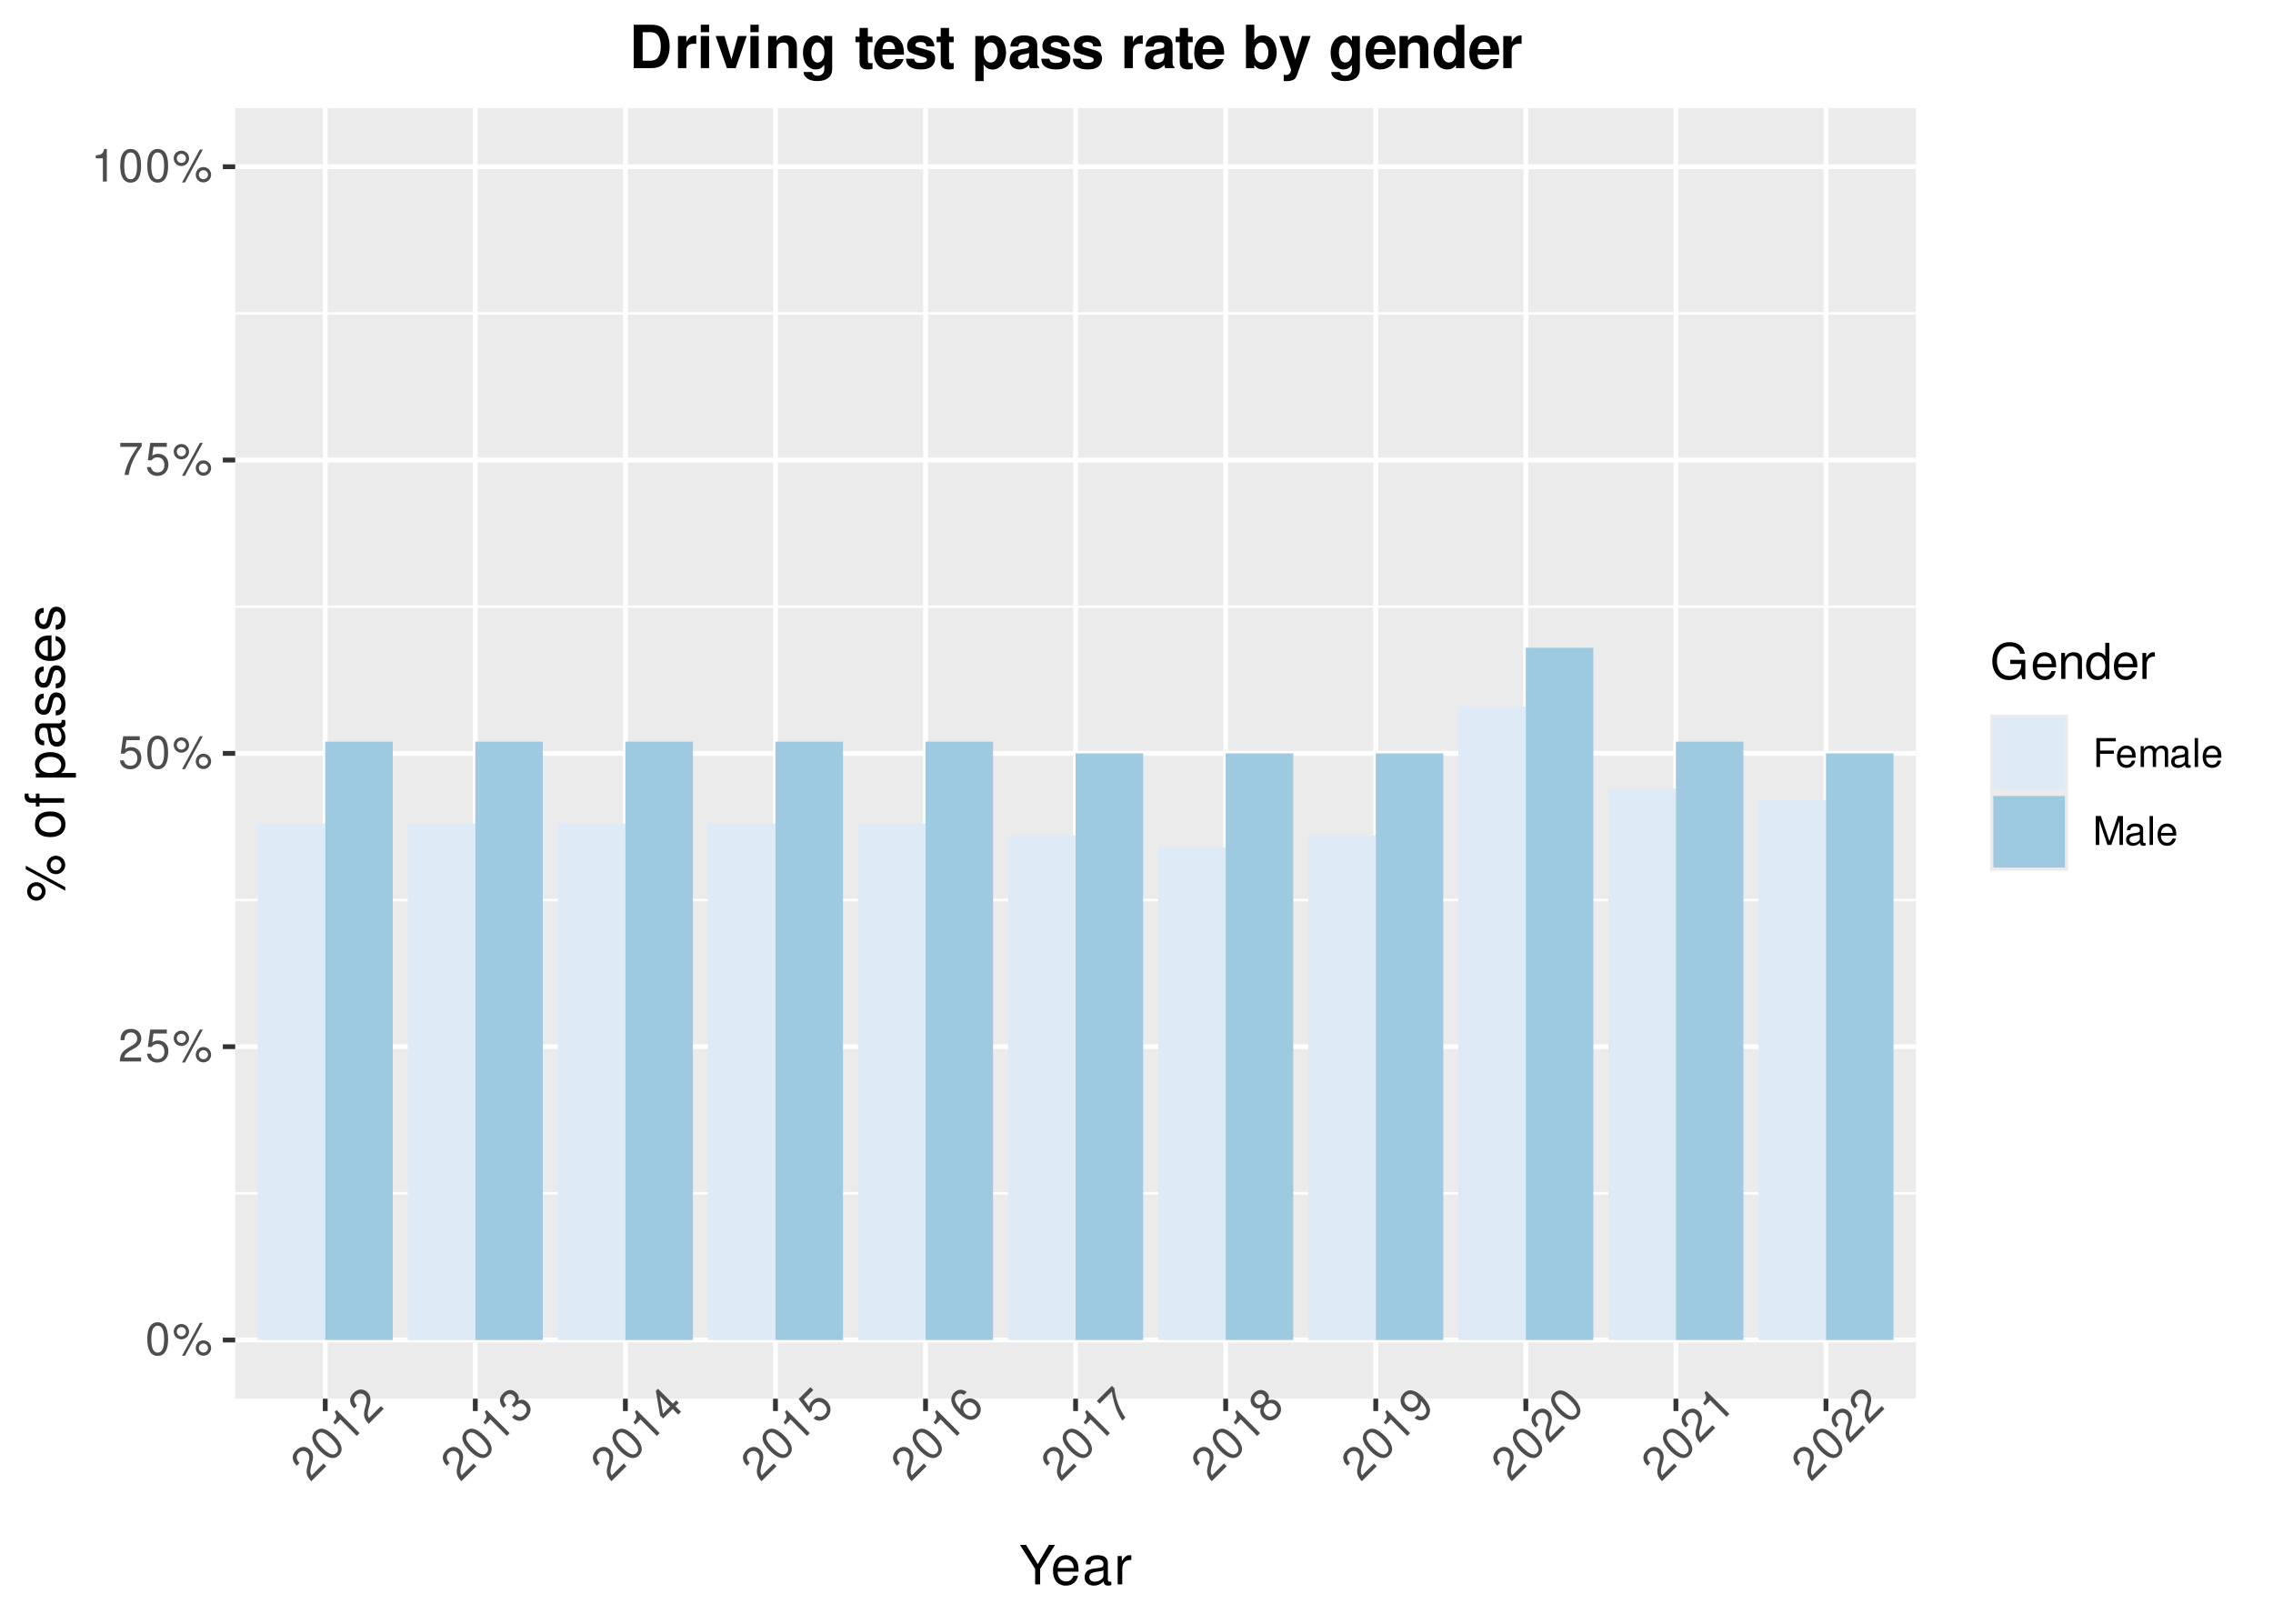 <?xml version="1.0" encoding="UTF-8"?>
<svg xmlns="http://www.w3.org/2000/svg" xmlns:xlink="http://www.w3.org/1999/xlink" width="504" height="360" viewBox="0 0 504 360">
<defs>
<g>
<g id="glyph-0-0">
<path d="M 2.75 -7.234 C 2.094 -7.234 1.484 -6.938 1.125 -6.438 C 0.656 -5.797 0.438 -4.844 0.438 -3.5 C 0.438 -1.062 1.234 0.234 2.75 0.234 C 4.25 0.234 5.062 -1.062 5.062 -3.438 C 5.062 -4.844 4.844 -5.781 4.375 -6.438 C 4.016 -6.938 3.422 -7.234 2.75 -7.234 Z M 2.75 -6.453 C 3.703 -6.453 4.172 -5.484 4.172 -3.516 C 4.172 -1.453 3.703 -0.5 2.734 -0.5 C 1.797 -0.5 1.328 -1.5 1.328 -3.484 C 1.328 -5.484 1.797 -6.453 2.75 -6.453 Z M 2.75 -6.453 "/>
</g>
<g id="glyph-0-1">
<path d="M 1.984 -6.844 C 1.047 -6.844 0.297 -6.078 0.297 -5.141 C 0.297 -4.203 1.047 -3.438 2 -3.438 C 2.938 -3.438 3.703 -4.203 3.703 -5.125 C 3.703 -6.094 2.953 -6.844 1.984 -6.844 Z M 1.984 -6.156 C 2.562 -6.156 3.016 -5.703 3.016 -5.125 C 3.016 -4.578 2.547 -4.125 2 -4.125 C 1.438 -4.125 0.984 -4.578 0.984 -5.141 C 0.984 -5.703 1.438 -6.156 1.984 -6.156 Z M 6.094 -7.094 L 2.141 0.203 L 2.797 0.203 L 6.75 -7.094 Z M 6.875 -3.219 C 5.938 -3.219 5.188 -2.453 5.188 -1.516 C 5.188 -0.562 5.938 0.188 6.891 0.188 C 7.812 0.188 8.594 -0.562 8.594 -1.5 C 8.594 -2.453 7.844 -3.219 6.875 -3.219 Z M 6.875 -2.516 C 7.453 -2.516 7.906 -2.062 7.906 -1.5 C 7.906 -0.953 7.438 -0.516 6.891 -0.516 C 6.312 -0.516 5.875 -0.953 5.875 -1.516 C 5.875 -2.062 6.312 -2.516 6.875 -2.516 Z M 6.875 -2.516 "/>
</g>
<g id="glyph-0-2">
<path d="M 5.062 -0.875 L 1.328 -0.875 C 1.422 -1.469 1.734 -1.844 2.609 -2.375 L 3.609 -2.938 C 4.594 -3.484 5.109 -4.234 5.109 -5.125 C 5.109 -5.719 4.875 -6.281 4.453 -6.672 C 4.031 -7.047 3.516 -7.234 2.844 -7.234 C 1.938 -7.234 1.266 -6.906 0.875 -6.297 C 0.625 -5.906 0.516 -5.453 0.5 -4.734 L 1.375 -4.734 C 1.406 -5.219 1.469 -5.516 1.594 -5.75 C 1.812 -6.188 2.281 -6.453 2.812 -6.453 C 3.609 -6.453 4.203 -5.875 4.203 -5.094 C 4.203 -4.516 3.875 -4.016 3.25 -3.656 L 2.328 -3.125 C 0.844 -2.266 0.422 -1.594 0.344 -0.016 L 5.062 -0.016 Z M 5.062 -0.875 "/>
</g>
<g id="glyph-0-3">
<path d="M 4.766 -7.094 L 1.094 -7.094 L 0.562 -3.234 L 1.375 -3.234 C 1.797 -3.719 2.125 -3.891 2.688 -3.891 C 3.641 -3.891 4.234 -3.234 4.234 -2.188 C 4.234 -1.172 3.641 -0.547 2.688 -0.547 C 1.906 -0.547 1.438 -0.938 1.234 -1.734 L 0.344 -1.734 C 0.469 -1.156 0.562 -0.875 0.781 -0.625 C 1.188 -0.078 1.906 0.234 2.703 0.234 C 4.125 0.234 5.125 -0.812 5.125 -2.312 C 5.125 -3.703 4.203 -4.672 2.844 -4.672 C 2.344 -4.672 1.938 -4.547 1.531 -4.234 L 1.812 -6.219 L 4.766 -6.219 Z M 4.766 -7.094 "/>
</g>
<g id="glyph-0-4">
<path d="M 5.203 -7.094 L 0.453 -7.094 L 0.453 -6.219 L 4.297 -6.219 C 2.594 -3.812 1.906 -2.328 1.375 0 L 2.312 0 C 2.703 -2.266 3.594 -4.219 5.203 -6.344 Z M 5.203 -7.094 "/>
</g>
<g id="glyph-0-5">
<path d="M 2.594 -5.156 L 2.594 0 L 3.469 0 L 3.469 -7.234 L 2.891 -7.234 C 2.578 -6.125 2.375 -5.969 1.016 -5.797 L 1.016 -5.156 Z M 2.594 -5.156 "/>
</g>
<g id="glyph-1-0">
<path d="M 2.953 -4.203 L 0.312 -1.562 C -0.031 -2.031 -0.078 -2.516 0.172 -3.516 L 0.469 -4.625 C 0.781 -5.719 0.609 -6.609 -0.016 -7.234 C -0.438 -7.656 -0.984 -7.891 -1.562 -7.875 C -2.141 -7.828 -2.625 -7.594 -3.094 -7.125 C -3.734 -6.484 -4 -5.781 -3.828 -5.078 C -3.734 -4.609 -3.5 -4.219 -2.984 -3.703 L -2.375 -4.312 C -2.688 -4.688 -2.875 -4.938 -2.938 -5.188 C -3.094 -5.656 -2.953 -6.172 -2.578 -6.547 C -2.016 -7.109 -1.188 -7.125 -0.641 -6.578 C -0.219 -6.156 -0.109 -5.578 -0.281 -4.875 L -0.562 -3.844 C -1.016 -2.203 -0.828 -1.422 0.234 -0.266 L 3.562 -3.594 Z M 2.953 -4.203 "/>
</g>
<g id="glyph-1-1">
<path d="M -3.172 -7.047 C -3.625 -6.594 -3.859 -5.953 -3.75 -5.344 C -3.625 -4.562 -3.109 -3.734 -2.156 -2.781 C -0.438 -1.062 1.047 -0.703 2.109 -1.766 C 3.172 -2.828 2.828 -4.328 1.141 -6.016 C 0.156 -7 -0.672 -7.516 -1.453 -7.641 C -2.062 -7.75 -2.688 -7.531 -3.172 -7.047 Z M -2.625 -6.5 C -1.938 -7.188 -0.922 -6.828 0.469 -5.438 C 1.922 -3.984 2.266 -2.984 1.578 -2.297 C 0.906 -1.625 -0.125 -2 -1.531 -3.406 C -2.938 -4.812 -3.297 -5.828 -2.625 -6.5 Z M -2.625 -6.5 "/>
</g>
<g id="glyph-1-2">
<path d="M -1.812 -5.469 L 1.828 -1.828 L 2.453 -2.453 L -2.656 -7.562 L -3.062 -7.156 C -2.5 -6.156 -2.547 -5.891 -3.375 -4.812 L -2.922 -4.359 Z M -1.812 -5.469 "/>
</g>
<g id="glyph-1-3">
<path d="M -0.797 -3.922 L -0.453 -4.266 C 0.219 -4.938 0.906 -4.969 1.516 -4.359 C 2.172 -3.703 2.156 -2.938 1.516 -2.297 C 0.828 -1.609 0.156 -1.625 -0.641 -2.328 L -1.266 -1.703 C -0.828 -1.328 -0.484 -1.141 -0.141 -1.016 C 0.609 -0.797 1.359 -1.016 2.047 -1.703 C 3.094 -2.75 3.109 -4.047 2.156 -5 C 1.5 -5.656 0.891 -5.766 0.094 -5.375 C 0.344 -6.031 0.234 -6.609 -0.281 -7.125 C -1.156 -8 -2.25 -7.969 -3.203 -7.016 C -4.219 -6 -4.188 -4.906 -3.141 -3.797 L -2.516 -4.422 C -2.812 -4.75 -2.953 -4.953 -3.031 -5.188 C -3.188 -5.594 -3.031 -6.094 -2.656 -6.469 C -2.094 -7.031 -1.438 -7.031 -0.875 -6.469 C -0.531 -6.125 -0.453 -5.766 -0.594 -5.375 C -0.703 -5.141 -0.906 -4.875 -1.312 -4.438 Z M -0.797 -3.922 "/>
</g>
<g id="glyph-1-4">
<path d="M 1.078 -3.547 L 2.312 -2.312 L 2.938 -2.938 L 1.703 -4.172 L 2.438 -4.906 L 1.875 -5.469 L 1.141 -4.734 L -2.172 -8.047 L -2.641 -7.578 L -1.703 -2.109 L -1.031 -1.438 Z M 0.516 -4.109 L -1.062 -2.531 L -1.75 -6.375 Z M 0.516 -4.109 "/>
</g>
<g id="glyph-1-5">
<path d="M -1.641 -8.391 L -4.25 -5.781 L -1.891 -2.672 L -1.312 -3.25 C -1.359 -3.891 -1.25 -4.25 -0.844 -4.656 C -0.172 -5.328 0.719 -5.281 1.453 -4.547 C 2.172 -3.828 2.188 -2.969 1.516 -2.297 C 0.953 -1.734 0.359 -1.672 -0.344 -2.094 L -0.969 -1.469 C -0.484 -1.141 -0.234 -1.016 0.109 -0.984 C 0.781 -0.906 1.516 -1.172 2.078 -1.734 C 3.094 -2.75 3.047 -4.203 1.984 -5.266 C 1 -6.25 -0.328 -6.266 -1.281 -5.312 C -1.641 -4.953 -1.844 -4.594 -1.922 -4.078 L -3.109 -5.672 L -1.016 -7.766 Z M -1.641 -8.391 "/>
</g>
<g id="glyph-1-6">
<path d="M -0.25 -7.312 C -1.219 -8.031 -2.25 -7.969 -3.016 -7.203 C -3.562 -6.656 -3.797 -5.891 -3.641 -5.141 C -3.438 -4.312 -2.953 -3.578 -2.016 -2.641 C -1.156 -1.781 -0.5 -1.344 0.266 -1.203 C 0.938 -1.062 1.609 -1.266 2.156 -1.812 C 3.109 -2.766 3.078 -4.172 2.078 -5.172 C 1.141 -6.109 -0.156 -6.156 -1.062 -5.25 C -1.547 -4.766 -1.766 -4.172 -1.656 -3.531 C -2.906 -4.812 -3.219 -5.906 -2.5 -6.625 C -2.062 -7.062 -1.484 -7.078 -0.891 -6.672 Z M -0.594 -4.625 C 0.016 -5.234 0.828 -5.172 1.5 -4.5 C 2.156 -3.844 2.172 -2.953 1.594 -2.375 C 1.031 -1.812 0.094 -1.844 -0.562 -2.5 C -1.203 -3.141 -1.203 -4.016 -0.594 -4.625 Z M -0.594 -4.625 "/>
</g>
<g id="glyph-1-7">
<path d="M -1.344 -8.688 L -4.688 -5.344 L -4.062 -4.719 L -1.359 -7.422 C -0.875 -4.531 -0.297 -2.984 0.969 -0.969 L 1.641 -1.641 C 0.297 -3.516 -0.438 -5.531 -0.812 -8.156 Z M -1.344 -8.688 "/>
</g>
<g id="glyph-1-8">
<path d="M 0.062 -5.469 C 0.281 -6.312 0.188 -6.719 -0.297 -7.203 C -1.094 -8 -2.266 -7.953 -3.172 -7.047 C -4.047 -6.172 -4.109 -4.984 -3.312 -4.188 C -2.828 -3.703 -2.422 -3.609 -1.594 -3.812 C -1.859 -2.953 -1.719 -2.25 -1.156 -1.688 C -0.219 -0.75 1.125 -0.781 2.109 -1.766 C 3.109 -2.766 3.141 -4.109 2.203 -5.047 C 1.641 -5.609 0.938 -5.75 0.062 -5.469 Z M -2.625 -6.5 C -2.094 -7.031 -1.438 -7.062 -0.922 -6.547 C -0.438 -6.062 -0.469 -5.406 -1 -4.875 C -1.516 -4.359 -2.172 -4.328 -2.672 -4.828 C -3.172 -5.328 -3.141 -5.984 -2.625 -6.5 Z M -0.469 -4.344 C 0.156 -4.969 1 -5 1.594 -4.406 C 2.203 -3.797 2.188 -2.969 1.547 -2.328 C 0.938 -1.719 0.078 -1.703 -0.516 -2.297 C -1.125 -2.906 -1.094 -3.719 -0.469 -4.344 Z M -0.469 -4.344 "/>
</g>
<g id="glyph-1-9">
<path d="M -0.797 -1.547 C 0.172 -0.828 1.203 -0.859 1.969 -1.625 C 2.531 -2.188 2.734 -2.953 2.594 -3.719 C 2.375 -4.531 1.922 -5.297 0.984 -6.234 C 0.125 -7.094 -0.547 -7.484 -1.297 -7.641 C -2 -7.781 -2.641 -7.578 -3.203 -7.016 C -4.156 -6.062 -4.125 -4.656 -3.141 -3.672 C -2.203 -2.734 -0.891 -2.703 0.016 -3.609 C 0.484 -4.078 0.656 -4.625 0.609 -5.328 C 1.859 -4.047 2.156 -2.938 1.438 -2.219 C 1.016 -1.797 0.422 -1.766 -0.172 -2.172 Z M -2.656 -6.469 C -2.078 -7.047 -1.156 -7 -0.5 -6.344 C 0.125 -5.719 0.141 -4.859 -0.484 -4.234 C -1.078 -3.641 -1.875 -3.688 -2.547 -4.359 C -3.188 -5 -3.234 -5.891 -2.656 -6.469 Z M -2.656 -6.469 "/>
</g>
<g id="glyph-2-0">
<path d="M 4.641 -3.438 L 7.938 -8.75 L 6.594 -8.75 L 4.109 -4.484 L 1.531 -8.75 L 0.156 -8.75 L 3.531 -3.438 L 3.531 0 L 4.641 0 Z M 4.641 -3.438 "/>
</g>
<g id="glyph-2-1">
<path d="M 6.156 -2.812 C 6.156 -3.766 6.078 -4.344 5.906 -4.812 C 5.5 -5.844 4.531 -6.469 3.359 -6.469 C 1.609 -6.469 0.484 -5.141 0.484 -3.062 C 0.484 -0.984 1.562 0.281 3.344 0.281 C 4.781 0.281 5.766 -0.547 6.031 -1.906 L 5.016 -1.906 C 4.734 -1.078 4.172 -0.641 3.375 -0.641 C 2.734 -0.641 2.203 -0.938 1.859 -1.469 C 1.625 -1.828 1.531 -2.188 1.531 -2.812 Z M 1.547 -3.625 C 1.625 -4.781 2.344 -5.547 3.344 -5.547 C 4.375 -5.547 5.078 -4.75 5.078 -3.625 Z M 1.547 -3.625 "/>
</g>
<g id="glyph-2-2">
<path d="M 6.422 -0.594 C 6.312 -0.562 6.266 -0.562 6.203 -0.562 C 5.859 -0.562 5.656 -0.75 5.656 -1.062 L 5.656 -4.75 C 5.656 -5.875 4.844 -6.469 3.297 -6.469 C 2.375 -6.469 1.641 -6.203 1.219 -5.734 C 0.922 -5.406 0.797 -5.047 0.781 -4.422 L 1.781 -4.422 C 1.875 -5.203 2.328 -5.547 3.266 -5.547 C 4.172 -5.547 4.672 -5.203 4.672 -4.609 L 4.672 -4.344 C 4.656 -3.906 4.438 -3.75 3.625 -3.641 C 2.203 -3.469 1.984 -3.422 1.609 -3.266 C 0.875 -2.953 0.5 -2.406 0.5 -1.578 C 0.5 -0.438 1.297 0.281 2.562 0.281 C 3.359 0.281 4 0 4.703 -0.641 C 4.781 0 5.094 0.281 5.734 0.281 C 5.953 0.281 6.078 0.25 6.422 0.172 Z M 4.672 -1.984 C 4.672 -1.641 4.578 -1.438 4.266 -1.156 C 3.859 -0.797 3.375 -0.594 2.781 -0.594 C 2 -0.594 1.547 -0.969 1.547 -1.609 C 1.547 -2.266 1.984 -2.609 3.062 -2.766 C 4.125 -2.906 4.328 -2.953 4.672 -3.109 Z M 4.672 -1.984 "/>
</g>
<g id="glyph-2-3">
<path d="M 0.828 -6.281 L 0.828 0 L 1.844 0 L 1.844 -3.266 C 1.844 -4.781 2.469 -5.453 3.859 -5.406 L 3.859 -6.438 C 3.688 -6.453 3.594 -6.469 3.469 -6.469 C 2.812 -6.469 2.328 -6.078 1.75 -5.141 L 1.75 -6.281 Z M 0.828 -6.281 "/>
</g>
<g id="glyph-3-0">
<path d="M -8.219 -2.391 C -8.219 -1.266 -7.297 -0.344 -6.172 -0.344 C -5.047 -0.344 -4.109 -1.266 -4.109 -2.406 C -4.109 -3.516 -5.047 -4.438 -6.141 -4.438 C -7.312 -4.438 -8.219 -3.547 -8.219 -2.391 Z M -7.375 -2.391 C -7.375 -3.078 -6.844 -3.609 -6.156 -3.609 C -5.5 -3.609 -4.953 -3.062 -4.953 -2.406 C -4.953 -1.734 -5.5 -1.172 -6.172 -1.172 C -6.844 -1.172 -7.375 -1.719 -7.375 -2.391 Z M -8.516 -7.312 L 0.234 -2.562 L 0.234 -3.359 L -8.516 -8.094 Z M -3.859 -8.25 C -3.859 -7.125 -2.953 -6.219 -1.828 -6.219 C -0.688 -6.219 0.234 -7.125 0.234 -8.266 C 0.234 -9.391 -0.688 -10.312 -1.797 -10.312 C -2.953 -10.312 -3.859 -9.406 -3.859 -8.25 Z M -3.031 -8.25 C -3.031 -8.938 -2.484 -9.484 -1.797 -9.484 C -1.156 -9.484 -0.609 -8.922 -0.609 -8.266 C -0.609 -7.578 -1.156 -7.047 -1.828 -7.047 C -2.484 -7.047 -3.031 -7.578 -3.031 -8.25 Z M -3.031 -8.25 "/>
</g>
<g id="glyph-3-1">
</g>
<g id="glyph-3-2">
<path d="M -6.469 -3.266 C -6.469 -1.484 -5.203 -0.438 -3.094 -0.438 C -0.969 -0.438 0.281 -1.484 0.281 -3.281 C 0.281 -5.047 -0.984 -6.125 -3.047 -6.125 C -5.234 -6.125 -6.469 -5.094 -6.469 -3.266 Z M -5.547 -3.281 C -5.547 -4.406 -4.625 -5.078 -3.062 -5.078 C -1.578 -5.078 -0.641 -4.375 -0.641 -3.281 C -0.641 -2.156 -1.578 -1.469 -3.094 -1.469 C -4.625 -1.469 -5.547 -2.156 -5.547 -3.281 Z M -5.547 -3.281 "/>
</g>
<g id="glyph-3-3">
<path d="M -6.281 -3.094 L -6.281 -2.047 L -7.266 -2.047 C -7.688 -2.047 -7.906 -2.281 -7.906 -2.75 C -7.906 -2.828 -7.906 -2.875 -7.891 -3.094 L -8.719 -3.094 C -8.766 -2.875 -8.781 -2.734 -8.781 -2.531 C -8.781 -1.609 -8.25 -1.062 -7.359 -1.062 L -6.281 -1.062 L -6.281 -0.219 L -5.469 -0.219 L -5.469 -1.062 L 0 -1.062 L 0 -2.047 L -5.469 -2.047 L -5.469 -3.094 Z M -6.281 -3.094 "/>
</g>
<g id="glyph-3-4">
<path d="M 2.609 -0.641 L 2.609 -1.656 L -0.656 -1.656 C -0.016 -2.188 0.281 -2.766 0.281 -3.594 C 0.281 -5.219 -1.031 -6.281 -3.031 -6.281 C -5.141 -6.281 -6.469 -5.25 -6.469 -3.578 C -6.469 -2.719 -6.078 -2.047 -5.344 -1.578 L -6.281 -1.578 L -6.281 -0.641 Z M -5.531 -3.406 C -5.531 -4.516 -4.562 -5.234 -3.062 -5.234 C -1.625 -5.234 -0.656 -4.5 -0.656 -3.406 C -0.656 -2.344 -1.625 -1.656 -3.094 -1.656 C -4.578 -1.656 -5.531 -2.344 -5.531 -3.406 Z M -5.531 -3.406 "/>
</g>
<g id="glyph-3-5">
<path d="M -0.594 -6.422 C -0.562 -6.312 -0.562 -6.266 -0.562 -6.203 C -0.562 -5.859 -0.75 -5.656 -1.062 -5.656 L -4.75 -5.656 C -5.875 -5.656 -6.469 -4.844 -6.469 -3.297 C -6.469 -2.375 -6.203 -1.641 -5.734 -1.219 C -5.406 -0.922 -5.047 -0.797 -4.422 -0.781 L -4.422 -1.781 C -5.203 -1.875 -5.547 -2.328 -5.547 -3.266 C -5.547 -4.172 -5.203 -4.672 -4.609 -4.672 L -4.344 -4.672 C -3.906 -4.656 -3.75 -4.438 -3.641 -3.625 C -3.469 -2.203 -3.422 -1.984 -3.266 -1.609 C -2.953 -0.875 -2.406 -0.5 -1.578 -0.5 C -0.438 -0.5 0.281 -1.297 0.281 -2.562 C 0.281 -3.359 0 -4 -0.641 -4.703 C 0 -4.781 0.281 -5.094 0.281 -5.734 C 0.281 -5.953 0.25 -6.078 0.172 -6.422 Z M -1.984 -4.672 C -1.641 -4.672 -1.438 -4.578 -1.156 -4.266 C -0.797 -3.859 -0.594 -3.375 -0.594 -2.781 C -0.594 -2 -0.969 -1.547 -1.609 -1.547 C -2.266 -1.547 -2.609 -1.984 -2.766 -3.062 C -2.906 -4.125 -2.953 -4.328 -3.109 -4.672 Z M -1.984 -4.672 "/>
</g>
<g id="glyph-3-6">
<path d="M -4.531 -5.25 C -5.766 -5.25 -6.469 -4.422 -6.469 -2.969 C -6.469 -1.516 -5.719 -0.562 -4.547 -0.562 C -3.562 -0.562 -3.094 -1.062 -2.734 -2.562 L -2.516 -3.484 C -2.344 -4.188 -2.094 -4.469 -1.641 -4.469 C -1.047 -4.469 -0.641 -3.875 -0.641 -3 C -0.641 -2.453 -0.797 -2 -1.062 -1.75 C -1.25 -1.594 -1.422 -1.531 -1.875 -1.469 L -1.875 -0.406 C -0.422 -0.453 0.281 -1.266 0.281 -2.922 C 0.281 -4.5 -0.5 -5.516 -1.719 -5.516 C -2.656 -5.516 -3.172 -4.984 -3.469 -3.734 L -3.703 -2.766 C -3.891 -1.953 -4.156 -1.609 -4.594 -1.609 C -5.188 -1.609 -5.547 -2.125 -5.547 -2.938 C -5.547 -3.75 -5.203 -4.172 -4.531 -4.203 Z M -4.531 -5.25 "/>
</g>
<g id="glyph-3-7">
<path d="M -2.812 -6.156 C -3.766 -6.156 -4.344 -6.078 -4.812 -5.906 C -5.844 -5.5 -6.469 -4.531 -6.469 -3.359 C -6.469 -1.609 -5.141 -0.484 -3.062 -0.484 C -0.984 -0.484 0.281 -1.562 0.281 -3.344 C 0.281 -4.781 -0.547 -5.766 -1.906 -6.031 L -1.906 -5.016 C -1.078 -4.734 -0.641 -4.172 -0.641 -3.375 C -0.641 -2.734 -0.938 -2.203 -1.469 -1.859 C -1.828 -1.625 -2.188 -1.531 -2.812 -1.531 Z M -3.625 -1.547 C -4.781 -1.625 -5.547 -2.344 -5.547 -3.344 C -5.547 -4.375 -4.75 -5.078 -3.625 -5.078 Z M -3.625 -1.547 "/>
</g>
<g id="glyph-4-0">
<path d="M 7.797 -4.234 L 4.453 -4.234 L 4.453 -3.328 L 6.891 -3.328 L 6.891 -3.109 C 6.891 -1.688 5.844 -0.656 4.375 -0.656 C 3.562 -0.656 2.828 -0.953 2.359 -1.469 C 1.828 -2.031 1.5 -2.984 1.5 -3.984 C 1.5 -5.953 2.625 -7.25 4.328 -7.25 C 5.547 -7.25 6.422 -6.625 6.641 -5.594 L 7.688 -5.594 C 7.406 -7.219 6.172 -8.156 4.328 -8.156 C 3.359 -8.156 2.562 -7.891 1.938 -7.375 C 1 -6.609 0.484 -5.375 0.484 -3.922 C 0.484 -1.469 1.984 0.25 4.156 0.25 C 5.25 0.25 6.109 -0.156 6.891 -1.016 L 7.156 0.047 L 7.797 0.047 Z M 7.797 -4.234 "/>
</g>
<g id="glyph-4-1">
<path d="M 5.641 -2.578 C 5.641 -3.453 5.578 -3.984 5.406 -4.406 C 5.031 -5.359 4.156 -5.922 3.078 -5.922 C 1.469 -5.922 0.438 -4.703 0.438 -2.812 C 0.438 -0.906 1.438 0.25 3.062 0.25 C 4.375 0.25 5.297 -0.5 5.516 -1.75 L 4.594 -1.75 C 4.344 -0.984 3.828 -0.594 3.094 -0.594 C 2.516 -0.594 2.016 -0.859 1.703 -1.344 C 1.484 -1.672 1.406 -2 1.391 -2.578 Z M 1.422 -3.328 C 1.5 -4.391 2.141 -5.078 3.062 -5.078 C 4 -5.078 4.656 -4.359 4.656 -3.328 Z M 1.422 -3.328 "/>
</g>
<g id="glyph-4-2">
<path d="M 0.766 -5.766 L 0.766 0 L 1.688 0 L 1.688 -3.172 C 1.688 -4.359 2.312 -5.125 3.25 -5.125 C 3.984 -5.125 4.438 -4.688 4.438 -4 L 4.438 0 L 5.359 0 L 5.359 -4.359 C 5.359 -5.312 4.641 -5.922 3.531 -5.922 C 2.672 -5.922 2.125 -5.594 1.609 -4.797 L 1.609 -5.766 Z M 0.766 -5.766 "/>
</g>
<g id="glyph-4-3">
<path d="M 5.438 -8.016 L 4.531 -8.016 L 4.531 -5.031 C 4.141 -5.625 3.531 -5.922 2.766 -5.922 C 1.266 -5.922 0.281 -4.734 0.281 -2.891 C 0.281 -0.953 1.234 0.25 2.797 0.25 C 3.594 0.25 4.141 -0.047 4.625 -0.766 L 4.625 0 L 5.438 0 Z M 2.922 -5.078 C 3.906 -5.078 4.531 -4.203 4.531 -2.812 C 4.531 -1.484 3.891 -0.609 2.922 -0.609 C 1.906 -0.609 1.25 -1.5 1.25 -2.844 C 1.25 -4.188 1.906 -5.078 2.922 -5.078 Z M 2.922 -5.078 "/>
</g>
<g id="glyph-4-4">
<path d="M 0.766 -5.766 L 0.766 0 L 1.688 0 L 1.688 -2.984 C 1.688 -4.375 2.266 -5 3.531 -4.969 L 3.531 -5.891 C 3.375 -5.922 3.281 -5.922 3.172 -5.922 C 2.578 -5.922 2.141 -5.578 1.609 -4.719 L 1.609 -5.766 Z M 0.766 -5.766 "/>
</g>
<g id="glyph-5-0">
<path d="M 1.609 -2.922 L 4.672 -2.922 L 4.672 -3.641 L 1.609 -3.641 L 1.609 -5.688 L 5.094 -5.688 L 5.094 -6.406 L 0.797 -6.406 L 0.797 0 L 1.609 0 Z M 1.609 -2.922 "/>
</g>
<g id="glyph-5-1">
<path d="M 4.516 -2.062 C 4.516 -2.766 4.453 -3.188 4.328 -3.531 C 4.031 -4.281 3.328 -4.734 2.469 -4.734 C 1.172 -4.734 0.359 -3.766 0.359 -2.25 C 0.359 -0.719 1.141 0.203 2.453 0.203 C 3.5 0.203 4.234 -0.391 4.422 -1.406 L 3.672 -1.406 C 3.469 -0.797 3.062 -0.469 2.469 -0.469 C 2 -0.469 1.609 -0.688 1.359 -1.078 C 1.188 -1.344 1.125 -1.594 1.125 -2.062 Z M 1.141 -2.656 C 1.203 -3.516 1.719 -4.062 2.453 -4.062 C 3.203 -4.062 3.719 -3.484 3.719 -2.656 Z M 1.141 -2.656 "/>
</g>
<g id="glyph-5-2">
<path d="M 0.609 -4.609 L 0.609 0 L 1.359 0 L 1.359 -2.891 C 1.359 -3.562 1.844 -4.094 2.438 -4.094 C 2.984 -4.094 3.297 -3.766 3.297 -3.172 L 3.297 0 L 4.031 0 L 4.031 -2.891 C 4.031 -3.562 4.516 -4.094 5.109 -4.094 C 5.641 -4.094 5.969 -3.75 5.969 -3.172 L 5.969 0 L 6.703 0 L 6.703 -3.453 C 6.703 -4.281 6.234 -4.734 5.359 -4.734 C 4.75 -4.734 4.375 -4.562 3.953 -4.031 C 3.672 -4.531 3.312 -4.734 2.703 -4.734 C 2.094 -4.734 1.688 -4.516 1.297 -3.953 L 1.297 -4.609 Z M 0.609 -4.609 "/>
</g>
<g id="glyph-5-3">
<path d="M 4.703 -0.438 C 4.625 -0.406 4.594 -0.406 4.547 -0.406 C 4.297 -0.406 4.156 -0.547 4.156 -0.781 L 4.156 -3.484 C 4.156 -4.297 3.547 -4.734 2.422 -4.734 C 1.734 -4.734 1.203 -4.547 0.891 -4.203 C 0.672 -3.969 0.594 -3.703 0.578 -3.25 L 1.312 -3.25 C 1.375 -3.812 1.703 -4.062 2.391 -4.062 C 3.062 -4.062 3.422 -3.812 3.422 -3.375 L 3.422 -3.188 C 3.406 -2.875 3.25 -2.75 2.656 -2.672 C 1.625 -2.547 1.453 -2.5 1.172 -2.391 C 0.641 -2.156 0.375 -1.766 0.375 -1.156 C 0.375 -0.328 0.953 0.203 1.875 0.203 C 2.469 0.203 2.922 0 3.453 -0.469 C 3.5 0 3.734 0.203 4.203 0.203 C 4.359 0.203 4.453 0.188 4.703 0.125 Z M 3.422 -1.453 C 3.422 -1.203 3.359 -1.062 3.125 -0.859 C 2.828 -0.578 2.469 -0.438 2.047 -0.438 C 1.469 -0.438 1.141 -0.719 1.141 -1.172 C 1.141 -1.656 1.453 -1.906 2.25 -2.016 C 3.031 -2.125 3.172 -2.156 3.422 -2.281 Z M 3.422 -1.453 "/>
</g>
<g id="glyph-5-4">
<path d="M 1.344 -6.406 L 0.594 -6.406 L 0.594 0 L 1.344 0 Z M 1.344 -6.406 "/>
</g>
<g id="glyph-5-5">
<path d="M 4.109 0 L 5.922 -5.375 L 5.922 0 L 6.688 0 L 6.688 -6.406 L 5.562 -6.406 L 3.688 -0.828 L 1.797 -6.406 L 0.656 -6.406 L 0.656 0 L 1.438 0 L 1.438 -5.375 L 3.25 0 Z M 4.109 0 "/>
</g>
<g id="glyph-6-0">
<path d="M 1.016 0 L 4.781 0 C 6.25 0 7.172 -0.344 7.828 -1.125 C 8.578 -2.016 8.984 -3.312 8.984 -4.812 C 8.984 -6.312 8.578 -7.609 7.828 -8.516 C 7.172 -9.297 6.266 -9.625 4.781 -9.625 L 1.016 -9.625 Z M 3 -1.656 L 3 -7.969 L 4.781 -7.969 C 6.266 -7.969 7.016 -6.938 7.016 -4.812 C 7.016 -2.688 6.266 -1.656 4.781 -1.656 Z M 3 -1.656 "/>
</g>
<g id="glyph-6-1">
<path d="M 0.828 -7.125 L 0.828 0 L 2.688 0 L 2.688 -3.797 C 2.688 -4.875 3.219 -5.406 4.297 -5.406 C 4.5 -5.406 4.641 -5.406 4.891 -5.359 L 4.891 -7.234 C 4.781 -7.25 4.734 -7.25 4.656 -7.25 C 3.812 -7.25 3.094 -6.688 2.688 -5.734 L 2.688 -7.125 Z M 0.828 -7.125 "/>
</g>
<g id="glyph-6-2">
<path d="M 2.734 -7.125 L 0.891 -7.125 L 0.891 0 L 2.734 0 Z M 2.734 -9.625 L 0.891 -9.625 L 0.891 -7.969 L 2.734 -7.969 Z M 2.734 -9.625 "/>
</g>
<g id="glyph-6-3">
<path d="M 4.625 0 L 7.078 -7.125 L 5.125 -7.125 L 3.688 -1.922 L 2.141 -7.125 L 0.188 -7.125 L 2.688 0 Z M 4.625 0 "/>
</g>
<g id="glyph-6-4">
<path d="M 0.828 -7.125 L 0.828 0 L 2.688 0 L 2.688 -4.281 C 2.688 -5.125 3.266 -5.672 4.172 -5.672 C 4.969 -5.672 5.359 -5.234 5.359 -4.391 L 5.359 0 L 7.203 0 L 7.203 -4.781 C 7.203 -6.359 6.344 -7.25 4.812 -7.25 C 3.859 -7.25 3.203 -6.906 2.688 -6.094 L 2.688 -7.125 Z M 0.828 -7.125 "/>
</g>
<g id="glyph-6-5">
<path d="M 5.281 -7.125 L 5.281 -6.031 C 4.766 -6.859 4.203 -7.25 3.453 -7.25 C 2.812 -7.25 2.109 -6.938 1.625 -6.422 C 0.906 -5.672 0.547 -4.641 0.547 -3.391 C 0.547 -1.203 1.703 0.297 3.406 0.297 C 4.172 0.297 4.641 0.047 5.281 -0.719 L 5.281 0.234 C 5.281 1.094 4.672 1.688 3.797 1.688 C 3.141 1.688 2.734 1.406 2.594 0.859 L 0.688 0.859 C 0.703 1.406 0.891 1.797 1.391 2.188 C 1.953 2.656 2.734 2.875 3.734 2.875 C 5.797 2.875 7.031 1.891 7.031 0.234 L 7.031 -7.125 Z M 3.797 -5.703 C 4.656 -5.703 5.312 -4.734 5.312 -3.422 C 5.312 -2.125 4.688 -1.234 3.766 -1.234 C 2.953 -1.234 2.391 -2.125 2.391 -3.422 C 2.391 -4.766 2.953 -5.703 3.797 -5.703 Z M 3.797 -5.703 "/>
</g>
<g id="glyph-6-6">
</g>
<g id="glyph-6-7">
<path d="M 3.969 -6.984 L 2.938 -6.984 L 2.938 -8.906 L 1.094 -8.906 L 1.094 -6.984 L 0.188 -6.984 L 0.188 -5.75 L 1.094 -5.75 L 1.094 -1.375 C 1.094 -0.25 1.688 0.297 2.906 0.297 C 3.328 0.297 3.625 0.266 3.969 0.156 L 3.969 -1.141 C 3.797 -1.109 3.703 -1.094 3.547 -1.094 C 3.062 -1.094 2.938 -1.234 2.938 -1.875 L 2.938 -5.75 L 3.969 -5.75 Z M 3.969 -6.984 "/>
</g>
<g id="glyph-6-8">
<path d="M 6.922 -2.984 C 6.938 -3.141 6.938 -3.203 6.938 -3.297 C 6.938 -4.016 6.828 -4.672 6.656 -5.172 C 6.172 -6.469 5.031 -7.25 3.594 -7.25 C 1.547 -7.25 0.297 -5.766 0.297 -3.375 C 0.297 -1.094 1.531 0.297 3.547 0.297 C 5.156 0.297 6.438 -0.594 6.859 -2 L 5.031 -2 C 4.812 -1.438 4.297 -1.109 3.625 -1.109 C 3.094 -1.109 2.672 -1.328 2.406 -1.734 C 2.234 -2 2.172 -2.312 2.141 -2.984 Z M 2.172 -4.219 C 2.281 -5.312 2.75 -5.828 3.562 -5.828 C 4.406 -5.828 4.906 -5.266 5 -4.219 Z M 2.172 -4.219 "/>
</g>
<g id="glyph-6-9">
<path d="M 6.672 -4.828 C 6.641 -6.344 5.484 -7.25 3.562 -7.25 C 1.75 -7.25 0.641 -6.344 0.641 -4.875 C 0.641 -4.391 0.781 -3.984 1.031 -3.703 C 1.281 -3.453 1.5 -3.344 2.188 -3.109 L 4.391 -2.422 C 4.859 -2.281 5.016 -2.141 5.016 -1.844 C 5.016 -1.406 4.5 -1.156 3.641 -1.156 C 3.156 -1.156 2.781 -1.234 2.547 -1.406 C 2.344 -1.547 2.266 -1.688 2.188 -2.078 L 0.391 -2.078 C 0.438 -0.5 1.578 0.297 3.75 0.297 C 4.734 0.297 5.5 0.094 6.016 -0.328 C 6.547 -0.75 6.859 -1.406 6.859 -2.109 C 6.859 -3.031 6.406 -3.625 5.469 -3.906 L 3.125 -4.578 C 2.609 -4.734 2.484 -4.844 2.484 -5.141 C 2.484 -5.531 2.906 -5.797 3.547 -5.797 C 4.438 -5.797 4.875 -5.484 4.891 -4.828 Z M 6.672 -4.828 "/>
</g>
<g id="glyph-6-10">
<path d="M 2.609 -7.125 L 0.766 -7.125 L 0.766 2.875 L 2.609 2.875 L 2.609 -0.844 C 3.062 -0.047 3.703 0.312 4.594 0.312 C 6.312 0.312 7.578 -1.297 7.578 -3.453 C 7.578 -4.469 7.281 -5.469 6.812 -6.125 C 6.344 -6.797 5.453 -7.25 4.594 -7.25 C 3.703 -7.25 3.062 -6.859 2.609 -6.078 Z M 4.172 -5.703 C 5.109 -5.703 5.734 -4.812 5.734 -3.438 C 5.734 -2.125 5.094 -1.234 4.172 -1.234 C 3.234 -1.234 2.609 -2.125 2.609 -3.453 C 2.609 -4.812 3.234 -5.703 4.172 -5.703 Z M 4.172 -5.703 "/>
</g>
<g id="glyph-6-11">
<path d="M 6.922 -0.219 C 6.609 -0.531 6.5 -0.734 6.5 -1.094 L 6.5 -5.062 C 6.5 -6.516 5.5 -7.25 3.578 -7.25 C 1.656 -7.25 0.641 -6.438 0.531 -4.781 L 2.312 -4.781 C 2.406 -5.516 2.703 -5.75 3.625 -5.75 C 4.328 -5.75 4.688 -5.516 4.688 -5.047 C 4.688 -4.812 4.562 -4.609 4.375 -4.484 C 4.125 -4.359 4.125 -4.359 3.203 -4.219 L 2.469 -4.078 C 1.062 -3.844 0.375 -3.109 0.375 -1.828 C 0.375 -0.547 1.234 0.297 2.531 0.297 C 3.328 0.297 4.047 -0.031 4.703 -0.719 C 4.703 -0.344 4.734 -0.219 4.906 0 L 6.922 0 Z M 4.688 -2.859 C 4.688 -1.797 4.156 -1.188 3.219 -1.188 C 2.594 -1.188 2.219 -1.516 2.219 -2.047 C 2.219 -2.594 2.516 -2.859 3.281 -3.031 L 3.906 -3.141 C 4.391 -3.234 4.469 -3.266 4.688 -3.359 Z M 4.688 -2.859 "/>
</g>
<g id="glyph-6-12">
<path d="M 0.781 -9.625 L 0.781 0 L 2.625 0 L 2.625 -0.719 C 3.078 -0.031 3.703 0.297 4.594 0.297 C 6.297 0.297 7.594 -1.328 7.594 -3.469 C 7.594 -4.438 7.297 -5.406 6.828 -6.094 C 6.344 -6.797 5.469 -7.25 4.594 -7.25 C 3.703 -7.25 3.078 -6.922 2.625 -6.203 L 2.625 -9.625 Z M 4.188 -5.703 C 5.094 -5.703 5.75 -4.781 5.75 -3.453 C 5.75 -2.156 5.109 -1.234 4.188 -1.234 C 3.25 -1.234 2.625 -2.125 2.625 -3.5 C 2.625 -4.812 3.266 -5.703 4.188 -5.703 Z M 4.188 -5.703 "/>
</g>
<g id="glyph-6-13">
<path d="M 5.203 -7.125 L 3.719 -1.938 L 2.156 -7.125 L 0.125 -7.125 L 2.766 0.297 C 2.766 1.031 2.312 1.531 1.625 1.531 C 1.484 1.531 1.359 1.5 1.141 1.453 L 1.141 2.844 C 1.406 2.875 1.578 2.891 1.797 2.891 C 2.266 2.891 2.797 2.797 3.125 2.672 C 3.641 2.453 3.875 2.172 4.172 1.312 L 7.109 -7.125 Z M 5.203 -7.125 "/>
</g>
<g id="glyph-6-14">
<path d="M 5.344 0 L 7.203 0 L 7.203 -9.625 L 5.344 -9.625 L 5.344 -6.203 C 4.891 -6.922 4.281 -7.25 3.375 -7.25 C 1.672 -7.25 0.391 -5.609 0.391 -3.453 C 0.391 -2.5 0.672 -1.516 1.156 -0.828 C 1.641 -0.125 2.516 0.297 3.375 0.297 C 4.281 0.297 4.891 -0.016 5.344 -0.719 Z M 3.797 -5.703 C 4.734 -5.703 5.344 -4.812 5.344 -3.438 C 5.344 -2.141 4.719 -1.234 3.797 -1.234 C 2.859 -1.234 2.234 -2.156 2.234 -3.453 C 2.234 -4.797 2.859 -5.703 3.797 -5.703 Z M 3.797 -5.703 "/>
</g>
</g>
<clipPath id="clip-0">
<path clip-rule="nonzero" d="M 52.152 23.957 L 424.844 23.957 L 424.844 310.098 L 52.152 310.098 Z M 52.152 23.957 "/>
</clipPath>
<clipPath id="clip-1">
<path clip-rule="nonzero" d="M 52.152 264 L 424.844 264 L 424.844 265 L 52.152 265 Z M 52.152 264 "/>
</clipPath>
<clipPath id="clip-2">
<path clip-rule="nonzero" d="M 52.152 199 L 424.844 199 L 424.844 200 L 52.152 200 Z M 52.152 199 "/>
</clipPath>
<clipPath id="clip-3">
<path clip-rule="nonzero" d="M 52.152 134 L 424.844 134 L 424.844 135 L 52.152 135 Z M 52.152 134 "/>
</clipPath>
<clipPath id="clip-4">
<path clip-rule="nonzero" d="M 52.152 69 L 424.844 69 L 424.844 70 L 52.152 70 Z M 52.152 69 "/>
</clipPath>
<clipPath id="clip-5">
<path clip-rule="nonzero" d="M 52.152 296 L 424.844 296 L 424.844 298 L 52.152 298 Z M 52.152 296 "/>
</clipPath>
<clipPath id="clip-6">
<path clip-rule="nonzero" d="M 52.152 231 L 424.844 231 L 424.844 233 L 52.152 233 Z M 52.152 231 "/>
</clipPath>
<clipPath id="clip-7">
<path clip-rule="nonzero" d="M 52.152 166 L 424.844 166 L 424.844 168 L 52.152 168 Z M 52.152 166 "/>
</clipPath>
<clipPath id="clip-8">
<path clip-rule="nonzero" d="M 52.152 101 L 424.844 101 L 424.844 103 L 52.152 103 Z M 52.152 101 "/>
</clipPath>
<clipPath id="clip-9">
<path clip-rule="nonzero" d="M 52.152 36 L 424.844 36 L 424.844 38 L 52.152 38 Z M 52.152 36 "/>
</clipPath>
<clipPath id="clip-10">
<path clip-rule="nonzero" d="M 71 23.957 L 73 23.957 L 73 310.098 L 71 310.098 Z M 71 23.957 "/>
</clipPath>
<clipPath id="clip-11">
<path clip-rule="nonzero" d="M 104 23.957 L 106 23.957 L 106 310.098 L 104 310.098 Z M 104 23.957 "/>
</clipPath>
<clipPath id="clip-12">
<path clip-rule="nonzero" d="M 138 23.957 L 140 23.957 L 140 310.098 L 138 310.098 Z M 138 23.957 "/>
</clipPath>
<clipPath id="clip-13">
<path clip-rule="nonzero" d="M 171 23.957 L 173 23.957 L 173 310.098 L 171 310.098 Z M 171 23.957 "/>
</clipPath>
<clipPath id="clip-14">
<path clip-rule="nonzero" d="M 204 23.957 L 206 23.957 L 206 310.098 L 204 310.098 Z M 204 23.957 "/>
</clipPath>
<clipPath id="clip-15">
<path clip-rule="nonzero" d="M 237 23.957 L 240 23.957 L 240 310.098 L 237 310.098 Z M 237 23.957 "/>
</clipPath>
<clipPath id="clip-16">
<path clip-rule="nonzero" d="M 271 23.957 L 273 23.957 L 273 310.098 L 271 310.098 Z M 271 23.957 "/>
</clipPath>
<clipPath id="clip-17">
<path clip-rule="nonzero" d="M 304 23.957 L 306 23.957 L 306 310.098 L 304 310.098 Z M 304 23.957 "/>
</clipPath>
<clipPath id="clip-18">
<path clip-rule="nonzero" d="M 337 23.957 L 339 23.957 L 339 310.098 L 337 310.098 Z M 337 23.957 "/>
</clipPath>
<clipPath id="clip-19">
<path clip-rule="nonzero" d="M 371 23.957 L 373 23.957 L 373 310.098 L 371 310.098 Z M 371 23.957 "/>
</clipPath>
<clipPath id="clip-20">
<path clip-rule="nonzero" d="M 404 23.957 L 406 23.957 L 406 310.098 L 404 310.098 Z M 404 23.957 "/>
</clipPath>
</defs>
<rect x="-50.4" y="-36" width="604.8" height="432" fill="rgb(100%, 100%, 100%)" fill-opacity="1"/>
<rect x="-50.4" y="-36" width="604.8" height="432" fill="rgb(100%, 100%, 100%)" fill-opacity="1"/>
<path fill="none" stroke-width="1.067" stroke-linecap="round" stroke-linejoin="round" stroke="rgb(100%, 100%, 100%)" stroke-opacity="1" stroke-miterlimit="10" d="M 0 360 L 504 360 L 504 0 L 0 0 Z M 0 360 "/>
<g clip-path="url(#clip-0)">
<path fill-rule="nonzero" fill="rgb(92.157%, 92.157%, 92.157%)" fill-opacity="1" d="M 52.152 310.102 L 424.844 310.102 L 424.844 23.961 L 52.152 23.961 Z M 52.152 310.102 "/>
</g>
<g clip-path="url(#clip-1)">
<path fill="none" stroke-width="0.533" stroke-linecap="butt" stroke-linejoin="round" stroke="rgb(100%, 100%, 100%)" stroke-opacity="1" stroke-miterlimit="10" d="M 52.152 264.578 L 424.844 264.578 "/>
</g>
<g clip-path="url(#clip-2)">
<path fill="none" stroke-width="0.533" stroke-linecap="butt" stroke-linejoin="round" stroke="rgb(100%, 100%, 100%)" stroke-opacity="1" stroke-miterlimit="10" d="M 52.152 199.547 L 424.844 199.547 "/>
</g>
<g clip-path="url(#clip-3)">
<path fill="none" stroke-width="0.533" stroke-linecap="butt" stroke-linejoin="round" stroke="rgb(100%, 100%, 100%)" stroke-opacity="1" stroke-miterlimit="10" d="M 52.152 134.512 L 424.844 134.512 "/>
</g>
<g clip-path="url(#clip-4)">
<path fill="none" stroke-width="0.533" stroke-linecap="butt" stroke-linejoin="round" stroke="rgb(100%, 100%, 100%)" stroke-opacity="1" stroke-miterlimit="10" d="M 52.152 69.48 L 424.844 69.48 "/>
</g>
<g clip-path="url(#clip-5)">
<path fill="none" stroke-width="1.067" stroke-linecap="butt" stroke-linejoin="round" stroke="rgb(100%, 100%, 100%)" stroke-opacity="1" stroke-miterlimit="10" d="M 52.152 297.094 L 424.844 297.094 "/>
</g>
<g clip-path="url(#clip-6)">
<path fill="none" stroke-width="1.067" stroke-linecap="butt" stroke-linejoin="round" stroke="rgb(100%, 100%, 100%)" stroke-opacity="1" stroke-miterlimit="10" d="M 52.152 232.062 L 424.844 232.062 "/>
</g>
<g clip-path="url(#clip-7)">
<path fill="none" stroke-width="1.067" stroke-linecap="butt" stroke-linejoin="round" stroke="rgb(100%, 100%, 100%)" stroke-opacity="1" stroke-miterlimit="10" d="M 52.152 167.031 L 424.844 167.031 "/>
</g>
<g clip-path="url(#clip-8)">
<path fill="none" stroke-width="1.067" stroke-linecap="butt" stroke-linejoin="round" stroke="rgb(100%, 100%, 100%)" stroke-opacity="1" stroke-miterlimit="10" d="M 52.152 101.996 L 424.844 101.996 "/>
</g>
<g clip-path="url(#clip-9)">
<path fill="none" stroke-width="1.067" stroke-linecap="butt" stroke-linejoin="round" stroke="rgb(100%, 100%, 100%)" stroke-opacity="1" stroke-miterlimit="10" d="M 52.152 36.965 L 424.844 36.965 "/>
</g>
<g clip-path="url(#clip-10)">
<path fill="none" stroke-width="1.067" stroke-linecap="butt" stroke-linejoin="round" stroke="rgb(100%, 100%, 100%)" stroke-opacity="1" stroke-miterlimit="10" d="M 72.117 310.102 L 72.117 23.957 "/>
</g>
<g clip-path="url(#clip-11)">
<path fill="none" stroke-width="1.067" stroke-linecap="butt" stroke-linejoin="round" stroke="rgb(100%, 100%, 100%)" stroke-opacity="1" stroke-miterlimit="10" d="M 105.391 310.102 L 105.391 23.957 "/>
</g>
<g clip-path="url(#clip-12)">
<path fill="none" stroke-width="1.067" stroke-linecap="butt" stroke-linejoin="round" stroke="rgb(100%, 100%, 100%)" stroke-opacity="1" stroke-miterlimit="10" d="M 138.668 310.102 L 138.668 23.957 "/>
</g>
<g clip-path="url(#clip-13)">
<path fill="none" stroke-width="1.067" stroke-linecap="butt" stroke-linejoin="round" stroke="rgb(100%, 100%, 100%)" stroke-opacity="1" stroke-miterlimit="10" d="M 171.945 310.102 L 171.945 23.957 "/>
</g>
<g clip-path="url(#clip-14)">
<path fill="none" stroke-width="1.067" stroke-linecap="butt" stroke-linejoin="round" stroke="rgb(100%, 100%, 100%)" stroke-opacity="1" stroke-miterlimit="10" d="M 205.223 310.102 L 205.223 23.957 "/>
</g>
<g clip-path="url(#clip-15)">
<path fill="none" stroke-width="1.067" stroke-linecap="butt" stroke-linejoin="round" stroke="rgb(100%, 100%, 100%)" stroke-opacity="1" stroke-miterlimit="10" d="M 238.496 310.102 L 238.496 23.957 "/>
</g>
<g clip-path="url(#clip-16)">
<path fill="none" stroke-width="1.067" stroke-linecap="butt" stroke-linejoin="round" stroke="rgb(100%, 100%, 100%)" stroke-opacity="1" stroke-miterlimit="10" d="M 271.773 310.102 L 271.773 23.957 "/>
</g>
<g clip-path="url(#clip-17)">
<path fill="none" stroke-width="1.067" stroke-linecap="butt" stroke-linejoin="round" stroke="rgb(100%, 100%, 100%)" stroke-opacity="1" stroke-miterlimit="10" d="M 305.051 310.102 L 305.051 23.957 "/>
</g>
<g clip-path="url(#clip-18)">
<path fill="none" stroke-width="1.067" stroke-linecap="butt" stroke-linejoin="round" stroke="rgb(100%, 100%, 100%)" stroke-opacity="1" stroke-miterlimit="10" d="M 338.324 310.102 L 338.324 23.957 "/>
</g>
<g clip-path="url(#clip-19)">
<path fill="none" stroke-width="1.067" stroke-linecap="butt" stroke-linejoin="round" stroke="rgb(100%, 100%, 100%)" stroke-opacity="1" stroke-miterlimit="10" d="M 371.602 310.102 L 371.602 23.957 "/>
</g>
<g clip-path="url(#clip-20)">
<path fill="none" stroke-width="1.067" stroke-linecap="butt" stroke-linejoin="round" stroke="rgb(100%, 100%, 100%)" stroke-opacity="1" stroke-miterlimit="10" d="M 404.879 310.102 L 404.879 23.957 "/>
</g>
<path fill-rule="nonzero" fill="rgb(87.059%, 92.157%, 96.863%)" fill-opacity="1" d="M 57.141 297.094 L 72.113 297.094 L 72.113 182.637 L 57.141 182.637 Z M 57.141 297.094 "/>
<path fill-rule="nonzero" fill="rgb(61.961%, 79.216%, 88.235%)" fill-opacity="1" d="M 72.117 297.094 L 87.09 297.094 L 87.09 164.43 L 72.117 164.43 Z M 72.117 297.094 "/>
<path fill-rule="nonzero" fill="rgb(87.059%, 92.157%, 96.863%)" fill-opacity="1" d="M 90.418 297.094 L 105.391 297.094 L 105.391 182.637 L 90.418 182.637 Z M 90.418 297.094 "/>
<path fill-rule="nonzero" fill="rgb(61.961%, 79.216%, 88.235%)" fill-opacity="1" d="M 105.391 297.094 L 120.363 297.094 L 120.363 164.43 L 105.391 164.43 Z M 105.391 297.094 "/>
<path fill-rule="nonzero" fill="rgb(87.059%, 92.157%, 96.863%)" fill-opacity="1" d="M 123.695 297.094 L 138.668 297.094 L 138.668 182.637 L 123.695 182.637 Z M 123.695 297.094 "/>
<path fill-rule="nonzero" fill="rgb(61.961%, 79.216%, 88.235%)" fill-opacity="1" d="M 138.668 297.094 L 153.641 297.094 L 153.641 164.43 L 138.668 164.43 Z M 138.668 297.094 "/>
<path fill-rule="nonzero" fill="rgb(87.059%, 92.157%, 96.863%)" fill-opacity="1" d="M 156.969 297.094 L 171.941 297.094 L 171.941 182.637 L 156.969 182.637 Z M 156.969 297.094 "/>
<path fill-rule="nonzero" fill="rgb(61.961%, 79.216%, 88.235%)" fill-opacity="1" d="M 171.945 297.094 L 186.918 297.094 L 186.918 164.43 L 171.945 164.43 Z M 171.945 297.094 "/>
<path fill-rule="nonzero" fill="rgb(87.059%, 92.157%, 96.863%)" fill-opacity="1" d="M 190.246 297.094 L 205.219 297.094 L 205.219 182.637 L 190.246 182.637 Z M 190.246 297.094 "/>
<path fill-rule="nonzero" fill="rgb(61.961%, 79.216%, 88.235%)" fill-opacity="1" d="M 205.223 297.094 L 220.195 297.094 L 220.195 164.43 L 205.223 164.43 Z M 205.223 297.094 "/>
<path fill-rule="nonzero" fill="rgb(87.059%, 92.157%, 96.863%)" fill-opacity="1" d="M 223.523 297.094 L 238.496 297.094 L 238.496 185.238 L 223.523 185.238 Z M 223.523 297.094 "/>
<path fill-rule="nonzero" fill="rgb(61.961%, 79.216%, 88.235%)" fill-opacity="1" d="M 238.496 297.094 L 253.469 297.094 L 253.469 167.031 L 238.496 167.031 Z M 238.496 297.094 "/>
<path fill-rule="nonzero" fill="rgb(87.059%, 92.157%, 96.863%)" fill-opacity="1" d="M 256.801 297.094 L 271.773 297.094 L 271.773 187.84 L 256.801 187.84 Z M 256.801 297.094 "/>
<path fill-rule="nonzero" fill="rgb(61.961%, 79.216%, 88.235%)" fill-opacity="1" d="M 271.773 297.094 L 286.746 297.094 L 286.746 167.031 L 271.773 167.031 Z M 271.773 297.094 "/>
<path fill-rule="nonzero" fill="rgb(87.059%, 92.157%, 96.863%)" fill-opacity="1" d="M 290.074 297.094 L 305.047 297.094 L 305.047 185.238 L 290.074 185.238 Z M 290.074 297.094 "/>
<path fill-rule="nonzero" fill="rgb(61.961%, 79.216%, 88.235%)" fill-opacity="1" d="M 305.051 297.094 L 320.023 297.094 L 320.023 167.031 L 305.051 167.031 Z M 305.051 297.094 "/>
<path fill-rule="nonzero" fill="rgb(87.059%, 92.157%, 96.863%)" fill-opacity="1" d="M 323.352 297.094 L 338.324 297.094 L 338.324 156.625 L 323.352 156.625 Z M 323.352 297.094 "/>
<path fill-rule="nonzero" fill="rgb(61.961%, 79.216%, 88.235%)" fill-opacity="1" d="M 338.324 297.094 L 353.297 297.094 L 353.297 143.617 L 338.324 143.617 Z M 338.324 297.094 "/>
<path fill-rule="nonzero" fill="rgb(87.059%, 92.157%, 96.863%)" fill-opacity="1" d="M 356.629 297.094 L 371.602 297.094 L 371.602 174.832 L 356.629 174.832 Z M 356.629 297.094 "/>
<path fill-rule="nonzero" fill="rgb(61.961%, 79.216%, 88.235%)" fill-opacity="1" d="M 371.602 297.094 L 386.574 297.094 L 386.574 164.43 L 371.602 164.43 Z M 371.602 297.094 "/>
<path fill-rule="nonzero" fill="rgb(87.059%, 92.157%, 96.863%)" fill-opacity="1" d="M 389.902 297.094 L 404.875 297.094 L 404.875 177.434 L 389.902 177.434 Z M 389.902 297.094 "/>
<path fill-rule="nonzero" fill="rgb(61.961%, 79.216%, 88.235%)" fill-opacity="1" d="M 404.879 297.094 L 419.852 297.094 L 419.852 167.031 L 404.879 167.031 Z M 404.879 297.094 "/>
<g fill="rgb(30.196%, 30.196%, 30.196%)" fill-opacity="1">
<use xlink:href="#glyph-0-0" x="32.219" y="300.384"/>
<use xlink:href="#glyph-0-1" x="38.219" y="300.384"/>
</g>
<g fill="rgb(30.196%, 30.196%, 30.196%)" fill-opacity="1">
<use xlink:href="#glyph-0-2" x="26.219" y="235.353"/>
<use xlink:href="#glyph-0-3" x="32.219" y="235.353"/>
<use xlink:href="#glyph-0-1" x="38.219" y="235.353"/>
</g>
<g fill="rgb(30.196%, 30.196%, 30.196%)" fill-opacity="1">
<use xlink:href="#glyph-0-3" x="26.219" y="170.321"/>
<use xlink:href="#glyph-0-0" x="32.219" y="170.321"/>
<use xlink:href="#glyph-0-1" x="38.219" y="170.321"/>
</g>
<g fill="rgb(30.196%, 30.196%, 30.196%)" fill-opacity="1">
<use xlink:href="#glyph-0-4" x="26.219" y="105.286"/>
<use xlink:href="#glyph-0-3" x="32.219" y="105.286"/>
<use xlink:href="#glyph-0-1" x="38.219" y="105.286"/>
</g>
<g fill="rgb(30.196%, 30.196%, 30.196%)" fill-opacity="1">
<use xlink:href="#glyph-0-5" x="20.219" y="40.255"/>
<use xlink:href="#glyph-0-0" x="26.219" y="40.255"/>
<use xlink:href="#glyph-0-0" x="32.219" y="40.255"/>
<use xlink:href="#glyph-0-1" x="38.219" y="40.255"/>
</g>
<path fill="none" stroke-width="1.067" stroke-linecap="butt" stroke-linejoin="round" stroke="rgb(20%, 20%, 20%)" stroke-opacity="1" stroke-miterlimit="10" d="M 49.41 297.094 L 52.152 297.094 "/>
<path fill="none" stroke-width="1.067" stroke-linecap="butt" stroke-linejoin="round" stroke="rgb(20%, 20%, 20%)" stroke-opacity="1" stroke-miterlimit="10" d="M 49.41 232.062 L 52.152 232.062 "/>
<path fill="none" stroke-width="1.067" stroke-linecap="butt" stroke-linejoin="round" stroke="rgb(20%, 20%, 20%)" stroke-opacity="1" stroke-miterlimit="10" d="M 49.41 167.031 L 52.152 167.031 "/>
<path fill="none" stroke-width="1.067" stroke-linecap="butt" stroke-linejoin="round" stroke="rgb(20%, 20%, 20%)" stroke-opacity="1" stroke-miterlimit="10" d="M 49.41 101.996 L 52.152 101.996 "/>
<path fill="none" stroke-width="1.067" stroke-linecap="butt" stroke-linejoin="round" stroke="rgb(20%, 20%, 20%)" stroke-opacity="1" stroke-miterlimit="10" d="M 49.41 36.965 L 52.152 36.965 "/>
<path fill="none" stroke-width="1.067" stroke-linecap="butt" stroke-linejoin="round" stroke="rgb(20%, 20%, 20%)" stroke-opacity="1" stroke-miterlimit="10" d="M 72.117 312.84 L 72.117 310.102 "/>
<path fill="none" stroke-width="1.067" stroke-linecap="butt" stroke-linejoin="round" stroke="rgb(20%, 20%, 20%)" stroke-opacity="1" stroke-miterlimit="10" d="M 105.391 312.84 L 105.391 310.102 "/>
<path fill="none" stroke-width="1.067" stroke-linecap="butt" stroke-linejoin="round" stroke="rgb(20%, 20%, 20%)" stroke-opacity="1" stroke-miterlimit="10" d="M 138.668 312.84 L 138.668 310.102 "/>
<path fill="none" stroke-width="1.067" stroke-linecap="butt" stroke-linejoin="round" stroke="rgb(20%, 20%, 20%)" stroke-opacity="1" stroke-miterlimit="10" d="M 171.945 312.84 L 171.945 310.102 "/>
<path fill="none" stroke-width="1.067" stroke-linecap="butt" stroke-linejoin="round" stroke="rgb(20%, 20%, 20%)" stroke-opacity="1" stroke-miterlimit="10" d="M 205.223 312.84 L 205.223 310.102 "/>
<path fill="none" stroke-width="1.067" stroke-linecap="butt" stroke-linejoin="round" stroke="rgb(20%, 20%, 20%)" stroke-opacity="1" stroke-miterlimit="10" d="M 238.496 312.84 L 238.496 310.102 "/>
<path fill="none" stroke-width="1.067" stroke-linecap="butt" stroke-linejoin="round" stroke="rgb(20%, 20%, 20%)" stroke-opacity="1" stroke-miterlimit="10" d="M 271.773 312.84 L 271.773 310.102 "/>
<path fill="none" stroke-width="1.067" stroke-linecap="butt" stroke-linejoin="round" stroke="rgb(20%, 20%, 20%)" stroke-opacity="1" stroke-miterlimit="10" d="M 305.051 312.84 L 305.051 310.102 "/>
<path fill="none" stroke-width="1.067" stroke-linecap="butt" stroke-linejoin="round" stroke="rgb(20%, 20%, 20%)" stroke-opacity="1" stroke-miterlimit="10" d="M 338.324 312.84 L 338.324 310.102 "/>
<path fill="none" stroke-width="1.067" stroke-linecap="butt" stroke-linejoin="round" stroke="rgb(20%, 20%, 20%)" stroke-opacity="1" stroke-miterlimit="10" d="M 371.602 312.84 L 371.602 310.102 "/>
<path fill="none" stroke-width="1.067" stroke-linecap="butt" stroke-linejoin="round" stroke="rgb(20%, 20%, 20%)" stroke-opacity="1" stroke-miterlimit="10" d="M 404.879 312.84 L 404.879 310.102 "/>
<g fill="rgb(30.196%, 30.196%, 30.196%)" fill-opacity="1">
<use xlink:href="#glyph-1-0" x="68.788" y="328.67"/>
<use xlink:href="#glyph-1-1" x="73.03" y="324.428"/>
<use xlink:href="#glyph-1-2" x="77.273" y="320.185"/>
<use xlink:href="#glyph-1-0" x="81.516" y="315.943"/>
</g>
<g fill="rgb(30.196%, 30.196%, 30.196%)" fill-opacity="1">
<use xlink:href="#glyph-1-0" x="102.065" y="328.67"/>
<use xlink:href="#glyph-1-1" x="106.308" y="324.428"/>
<use xlink:href="#glyph-1-2" x="110.55" y="320.185"/>
<use xlink:href="#glyph-1-3" x="114.793" y="315.943"/>
</g>
<g fill="rgb(30.196%, 30.196%, 30.196%)" fill-opacity="1">
<use xlink:href="#glyph-1-0" x="135.338" y="328.67"/>
<use xlink:href="#glyph-1-1" x="139.581" y="324.428"/>
<use xlink:href="#glyph-1-2" x="143.824" y="320.185"/>
<use xlink:href="#glyph-1-4" x="148.066" y="315.943"/>
</g>
<g fill="rgb(30.196%, 30.196%, 30.196%)" fill-opacity="1">
<use xlink:href="#glyph-1-0" x="168.616" y="328.67"/>
<use xlink:href="#glyph-1-1" x="172.858" y="324.428"/>
<use xlink:href="#glyph-1-2" x="177.101" y="320.185"/>
<use xlink:href="#glyph-1-5" x="181.344" y="315.943"/>
</g>
<g fill="rgb(30.196%, 30.196%, 30.196%)" fill-opacity="1">
<use xlink:href="#glyph-1-0" x="201.893" y="328.67"/>
<use xlink:href="#glyph-1-1" x="206.136" y="324.428"/>
<use xlink:href="#glyph-1-2" x="210.378" y="320.185"/>
<use xlink:href="#glyph-1-6" x="214.621" y="315.943"/>
</g>
<g fill="rgb(30.196%, 30.196%, 30.196%)" fill-opacity="1">
<use xlink:href="#glyph-1-0" x="235.167" y="328.67"/>
<use xlink:href="#glyph-1-1" x="239.409" y="324.428"/>
<use xlink:href="#glyph-1-2" x="243.652" y="320.185"/>
<use xlink:href="#glyph-1-7" x="247.894" y="315.943"/>
</g>
<g fill="rgb(30.196%, 30.196%, 30.196%)" fill-opacity="1">
<use xlink:href="#glyph-1-0" x="268.444" y="328.67"/>
<use xlink:href="#glyph-1-1" x="272.687" y="324.428"/>
<use xlink:href="#glyph-1-2" x="276.929" y="320.185"/>
<use xlink:href="#glyph-1-8" x="281.172" y="315.943"/>
</g>
<g fill="rgb(30.196%, 30.196%, 30.196%)" fill-opacity="1">
<use xlink:href="#glyph-1-0" x="301.721" y="328.67"/>
<use xlink:href="#glyph-1-1" x="305.964" y="324.428"/>
<use xlink:href="#glyph-1-2" x="310.207" y="320.185"/>
<use xlink:href="#glyph-1-9" x="314.449" y="315.943"/>
</g>
<g fill="rgb(30.196%, 30.196%, 30.196%)" fill-opacity="1">
<use xlink:href="#glyph-1-0" x="334.995" y="328.67"/>
<use xlink:href="#glyph-1-1" x="339.237" y="324.428"/>
<use xlink:href="#glyph-1-0" x="343.48" y="320.185"/>
<use xlink:href="#glyph-1-1" x="347.723" y="315.943"/>
</g>
<g fill="rgb(30.196%, 30.196%, 30.196%)" fill-opacity="1">
<use xlink:href="#glyph-1-0" x="368.272" y="328.67"/>
<use xlink:href="#glyph-1-1" x="372.515" y="324.428"/>
<use xlink:href="#glyph-1-0" x="376.757" y="320.185"/>
<use xlink:href="#glyph-1-2" x="381" y="315.943"/>
</g>
<g fill="rgb(30.196%, 30.196%, 30.196%)" fill-opacity="1">
<use xlink:href="#glyph-1-0" x="401.549" y="328.67"/>
<use xlink:href="#glyph-1-1" x="405.792" y="324.428"/>
<use xlink:href="#glyph-1-0" x="410.035" y="320.185"/>
<use xlink:href="#glyph-1-0" x="414.277" y="315.943"/>
</g>
<g fill="rgb(0%, 0%, 0%)" fill-opacity="1">
<use xlink:href="#glyph-2-0" x="225.996" y="351.268"/>
<use xlink:href="#glyph-2-1" x="232.996" y="351.268"/>
<use xlink:href="#glyph-2-2" x="239.996" y="351.268"/>
<use xlink:href="#glyph-2-3" x="246.996" y="351.268"/>
</g>
<g fill="rgb(0%, 0%, 0%)" fill-opacity="1">
<use xlink:href="#glyph-3-0" x="14.229" y="200.031"/>
<use xlink:href="#glyph-3-1" x="14.229" y="189.031"/>
<use xlink:href="#glyph-3-2" x="14.229" y="186.031"/>
<use xlink:href="#glyph-3-3" x="14.229" y="179.031"/>
<use xlink:href="#glyph-3-1" x="14.229" y="176.031"/>
<use xlink:href="#glyph-3-4" x="14.229" y="173.031"/>
<use xlink:href="#glyph-3-5" x="14.229" y="166.031"/>
<use xlink:href="#glyph-3-6" x="14.229" y="159.031"/>
<use xlink:href="#glyph-3-6" x="14.229" y="153.031"/>
<use xlink:href="#glyph-3-7" x="14.229" y="147.031"/>
<use xlink:href="#glyph-3-6" x="14.229" y="140.031"/>
</g>
<path fill-rule="nonzero" fill="rgb(100%, 100%, 100%)" fill-opacity="1" d="M 435.801 198.527 L 498.52 198.527 L 498.52 135.527 L 435.801 135.527 Z M 435.801 198.527 "/>
<g fill="rgb(0%, 0%, 0%)" fill-opacity="1">
<use xlink:href="#glyph-4-0" x="441.281" y="150.53"/>
<use xlink:href="#glyph-4-1" x="450.281" y="150.53"/>
<use xlink:href="#glyph-4-2" x="456.281" y="150.53"/>
<use xlink:href="#glyph-4-3" x="462.281" y="150.53"/>
<use xlink:href="#glyph-4-1" x="468.281" y="150.53"/>
<use xlink:href="#glyph-4-4" x="474.281" y="150.53"/>
</g>
<path fill-rule="nonzero" fill="rgb(92.157%, 92.157%, 92.157%)" fill-opacity="1" d="M 441.281 175.77 L 458.562 175.77 L 458.562 158.488 L 441.281 158.488 Z M 441.281 175.77 "/>
<path fill-rule="nonzero" fill="rgb(87.059%, 92.157%, 96.863%)" fill-opacity="1" d="M 441.992 175.062 L 457.855 175.062 L 457.855 159.199 L 441.992 159.199 Z M 441.992 175.062 "/>
<path fill-rule="nonzero" fill="rgb(92.157%, 92.157%, 92.157%)" fill-opacity="1" d="M 441.281 193.051 L 458.562 193.051 L 458.562 175.77 L 441.281 175.77 Z M 441.281 193.051 "/>
<path fill-rule="nonzero" fill="rgb(61.961%, 79.216%, 88.235%)" fill-opacity="1" d="M 441.992 192.34 L 457.855 192.34 L 457.855 176.477 L 441.992 176.477 Z M 441.992 192.34 "/>
<g fill="rgb(0%, 0%, 0%)" fill-opacity="1">
<use xlink:href="#glyph-5-0" x="464.043" y="170.044"/>
<use xlink:href="#glyph-5-1" x="469.043" y="170.044"/>
<use xlink:href="#glyph-5-2" x="474.043" y="170.044"/>
<use xlink:href="#glyph-5-3" x="481.043" y="170.044"/>
<use xlink:href="#glyph-5-4" x="486.043" y="170.044"/>
<use xlink:href="#glyph-5-1" x="488.043" y="170.044"/>
</g>
<g fill="rgb(0%, 0%, 0%)" fill-opacity="1">
<use xlink:href="#glyph-5-5" x="464.043" y="187.325"/>
<use xlink:href="#glyph-5-3" x="471.043" y="187.325"/>
<use xlink:href="#glyph-5-4" x="476.043" y="187.325"/>
<use xlink:href="#glyph-5-1" x="478.043" y="187.325"/>
</g>
<g fill="rgb(0%, 0%, 0%)" fill-opacity="1">
<use xlink:href="#glyph-6-0" x="139.496" y="15.103"/>
<use xlink:href="#glyph-6-1" x="149.496" y="15.103"/>
<use xlink:href="#glyph-6-2" x="154.496" y="15.103"/>
<use xlink:href="#glyph-6-3" x="158.496" y="15.103"/>
<use xlink:href="#glyph-6-2" x="165.496" y="15.103"/>
<use xlink:href="#glyph-6-4" x="169.496" y="15.103"/>
<use xlink:href="#glyph-6-5" x="177.496" y="15.103"/>
<use xlink:href="#glyph-6-6" x="185.496" y="15.103"/>
<use xlink:href="#glyph-6-7" x="189.496" y="15.103"/>
<use xlink:href="#glyph-6-8" x="193.496" y="15.103"/>
<use xlink:href="#glyph-6-9" x="200.496" y="15.103"/>
<use xlink:href="#glyph-6-7" x="207.496" y="15.103"/>
<use xlink:href="#glyph-6-6" x="211.496" y="15.103"/>
<use xlink:href="#glyph-6-10" x="215.496" y="15.103"/>
<use xlink:href="#glyph-6-11" x="223.496" y="15.103"/>
<use xlink:href="#glyph-6-9" x="230.496" y="15.103"/>
<use xlink:href="#glyph-6-9" x="237.496" y="15.103"/>
<use xlink:href="#glyph-6-6" x="244.496" y="15.103"/>
<use xlink:href="#glyph-6-1" x="248.496" y="15.103"/>
<use xlink:href="#glyph-6-11" x="253.496" y="15.103"/>
<use xlink:href="#glyph-6-7" x="260.496" y="15.103"/>
<use xlink:href="#glyph-6-8" x="264.496" y="15.103"/>
<use xlink:href="#glyph-6-6" x="271.496" y="15.103"/>
<use xlink:href="#glyph-6-12" x="275.496" y="15.103"/>
<use xlink:href="#glyph-6-13" x="283.496" y="15.103"/>
<use xlink:href="#glyph-6-6" x="290.496" y="15.103"/>
<use xlink:href="#glyph-6-5" x="294.496" y="15.103"/>
<use xlink:href="#glyph-6-8" x="302.496" y="15.103"/>
<use xlink:href="#glyph-6-4" x="309.496" y="15.103"/>
<use xlink:href="#glyph-6-14" x="317.496" y="15.103"/>
<use xlink:href="#glyph-6-8" x="325.496" y="15.103"/>
<use xlink:href="#glyph-6-1" x="332.496" y="15.103"/>
</g>
</svg>

